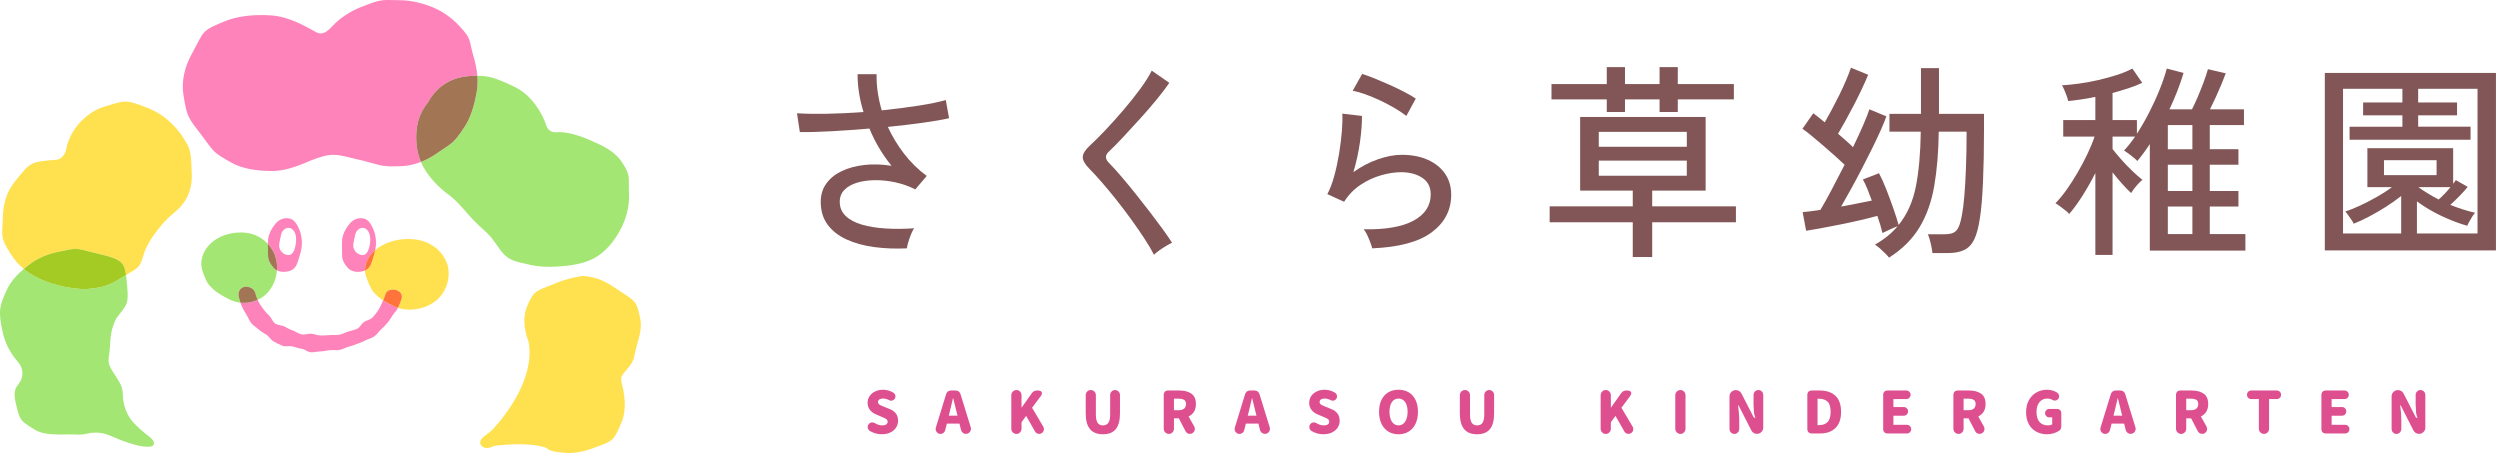 <svg width="298" height="54" viewBox="0 0 298 54" fill="none" xmlns="http://www.w3.org/2000/svg">
<path d="M28.667 27.71C27.073 27.71 25.349 28.396 24.483 29.788C24.041 30.498 23.845 31.434 24.118 32.243C24.291 32.756 24.566 33.546 24.905 33.947C25.598 34.766 26.402 35.209 27.322 35.681C27.743 35.897 28.197 36.03 28.659 36.08C28.586 35.852 28.535 35.639 28.477 35.456C28.318 34.95 28.53 34.373 29.039 34.215C29.133 34.186 29.235 34.172 29.336 34.172C29.789 34.172 30.278 34.442 30.409 34.855C30.495 35.13 30.576 35.428 30.715 35.743C31.071 35.578 31.406 35.356 31.704 35.077C32.459 34.37 32.926 33.313 33.012 32.23C32.974 32.21 32.935 32.188 32.898 32.165C32.686 32.028 32.522 31.829 32.374 31.625C32.243 31.442 32.121 31.25 32.048 31.04C31.944 30.741 31.94 30.416 31.938 30.1C31.935 29.819 31.933 29.536 31.931 29.254C31.931 29.19 31.931 29.126 31.931 29.063C31.428 28.524 30.794 28.125 30.116 27.917C29.668 27.779 29.175 27.71 28.668 27.71" fill="#A3E673"/>
<path d="M48.671 28.488C47.264 28.488 45.765 28.923 44.73 29.801C44.644 30.238 44.505 30.667 44.365 31.091C44.272 31.376 44.172 31.667 43.978 31.896C43.849 32.048 43.687 32.162 43.505 32.242C43.509 32.495 43.553 32.745 43.643 32.984C43.834 33.494 44.194 34.468 44.567 34.867C44.938 35.262 45.29 35.555 45.668 35.808C45.788 35.54 45.87 35.285 45.95 35.047C46.073 34.685 46.442 34.522 46.827 34.522C46.979 34.522 47.132 34.548 47.273 34.595C47.779 34.765 48.014 35.179 47.843 35.683C47.745 35.972 47.623 36.317 47.437 36.699C47.877 36.843 48.351 36.91 48.83 36.91C49.985 36.91 51.175 36.511 52.021 35.798C53.33 34.697 53.856 32.743 53.2 31.171C52.692 29.953 51.548 29.046 50.266 28.693C49.776 28.557 49.23 28.488 48.671 28.488Z" fill="#FFE14F"/>
<path d="M34.38 30.406C34.329 30.406 34.279 30.401 34.229 30.392C33.706 30.304 33.282 29.813 33.271 29.285C33.269 29.131 33.296 28.981 33.325 28.83C33.378 28.553 33.434 28.277 33.495 28.002C33.601 27.509 33.989 27.158 34.389 27.158C34.632 27.158 34.879 27.287 35.071 27.591C35.231 27.844 35.284 28.152 35.294 28.451C35.31 28.891 35.239 29.334 35.09 29.75C34.994 30.017 34.837 30.297 34.564 30.379C34.504 30.4 34.442 30.406 34.38 30.406ZM34.175 26.006C33.841 26.006 33.502 26.114 33.239 26.297C32.976 26.481 32.767 26.734 32.585 26.997C32.289 27.425 32.052 27.903 31.97 28.415C31.936 28.628 31.93 28.844 31.93 29.06C32.288 29.444 32.58 29.901 32.771 30.412C32.986 30.987 33.061 31.612 33.012 32.229C33.255 32.351 33.532 32.4 33.805 32.404H33.848C34.329 32.404 34.834 32.258 35.144 31.893C35.338 31.664 35.438 31.373 35.532 31.088C35.726 30.5 35.916 29.907 35.969 29.291C36.044 28.443 35.851 27.573 35.427 26.835C35.301 26.616 35.152 26.406 34.952 26.251C34.73 26.082 34.454 26.006 34.175 26.006Z" fill="#FE83BA"/>
<path d="M31.93 29.062C31.93 29.126 31.93 29.19 31.93 29.254C31.933 29.536 31.935 29.817 31.936 30.1C31.939 30.416 31.943 30.739 32.047 31.04C32.121 31.252 32.242 31.443 32.373 31.625C32.52 31.829 32.684 32.028 32.897 32.165C32.934 32.189 32.971 32.211 33.011 32.23C33.06 31.613 32.985 30.989 32.77 30.414C32.578 29.903 32.287 29.447 31.929 29.062" fill="#A27654"/>
<path d="M43.215 30.406C43.164 30.406 43.114 30.401 43.064 30.392C42.541 30.304 42.117 29.813 42.106 29.285C42.104 29.131 42.131 28.981 42.16 28.83C42.213 28.553 42.269 28.277 42.33 28.002C42.436 27.509 42.824 27.158 43.224 27.158C43.467 27.158 43.713 27.287 43.906 27.591C44.066 27.844 44.119 28.152 44.129 28.451C44.145 28.891 44.074 29.334 43.925 29.75C43.829 30.017 43.672 30.297 43.399 30.379C43.339 30.4 43.278 30.406 43.215 30.406ZM43.01 26.006C42.676 26.006 42.337 26.114 42.074 26.297C41.811 26.481 41.602 26.734 41.42 26.997C41.124 27.425 40.887 27.903 40.805 28.415C40.761 28.691 40.763 28.973 40.765 29.253C40.768 29.535 40.77 29.816 40.771 30.098C40.774 30.415 40.778 30.738 40.882 31.038C40.955 31.25 41.077 31.442 41.208 31.623C41.355 31.828 41.519 32.027 41.732 32.163C41.997 32.336 42.322 32.398 42.639 32.405H42.681C42.962 32.405 43.251 32.355 43.505 32.241C43.495 31.648 43.704 31.043 44.047 30.548C44.24 30.271 44.471 30.02 44.73 29.799C44.763 29.632 44.789 29.462 44.803 29.292C44.878 28.444 44.685 27.574 44.26 26.836C44.135 26.618 43.986 26.407 43.785 26.252C43.565 26.082 43.289 26.006 43.01 26.006Z" fill="#FE83BA"/>
<path d="M44.731 29.801C44.471 30.022 44.241 30.271 44.048 30.549C43.706 31.044 43.498 31.649 43.507 32.243C43.688 32.161 43.849 32.047 43.979 31.897C44.173 31.668 44.273 31.377 44.367 31.092C44.507 30.667 44.645 30.239 44.731 29.801Z" fill="#FE743A"/>
<path d="M30.713 35.744C30.198 35.982 29.639 36.102 29.078 36.102C28.938 36.102 28.798 36.094 28.659 36.079C28.707 36.226 28.762 36.379 28.835 36.536C28.982 36.853 29.173 37.185 29.39 37.534C29.58 37.84 29.711 38.222 29.966 38.534C30.197 38.816 30.554 39.013 30.845 39.283C31.114 39.534 31.464 39.692 31.788 39.922C32.087 40.134 32.289 40.529 32.64 40.714C32.965 40.886 33.311 41.079 33.682 41.221C33.796 41.264 33.922 41.277 34.054 41.277C34.131 41.277 34.21 41.273 34.289 41.27C34.369 41.266 34.45 41.262 34.529 41.262C34.642 41.262 34.755 41.27 34.862 41.298C35.217 41.391 35.568 41.511 35.962 41.574C36.325 41.632 36.673 41.962 37.069 41.991C37.103 41.994 37.136 41.995 37.171 41.995C37.508 41.995 37.868 41.883 38.23 41.883C38.619 41.883 38.986 41.763 39.345 41.737C39.433 41.731 39.52 41.728 39.607 41.728C39.685 41.728 39.764 41.729 39.841 41.732C39.918 41.733 39.995 41.736 40.071 41.736C40.205 41.736 40.339 41.731 40.468 41.71C40.854 41.649 41.182 41.428 41.53 41.339C41.907 41.242 42.242 41.114 42.577 40.987C42.942 40.851 43.277 40.728 43.595 40.563C43.941 40.384 44.318 40.303 44.613 40.098C44.933 39.877 45.128 39.54 45.395 39.299C45.684 39.038 45.928 38.782 46.16 38.509C46.415 38.211 46.591 37.903 46.784 37.608C47.003 37.272 47.284 37.018 47.434 36.711C47.437 36.707 47.438 36.702 47.441 36.698C47.3 36.652 47.162 36.599 47.029 36.537C46.505 36.296 46.071 36.076 45.67 35.808C45.635 35.887 45.596 35.968 45.554 36.049C45.395 36.353 45.291 36.71 45.057 37.021C44.848 37.301 44.647 37.614 44.367 37.881C44.114 38.122 43.697 38.172 43.377 38.388C43.087 38.584 42.924 39.025 42.575 39.19C42.259 39.338 41.878 39.402 41.508 39.517C41.175 39.621 40.836 39.826 40.454 39.898C40.308 39.925 40.154 39.931 39.995 39.931C39.938 39.931 39.881 39.93 39.824 39.93C39.766 39.928 39.707 39.928 39.65 39.928C39.546 39.928 39.442 39.931 39.338 39.94C38.987 39.969 38.616 39.989 38.231 39.989C37.846 39.989 37.469 39.813 37.111 39.784C37.076 39.782 37.041 39.78 37.005 39.78C36.856 39.78 36.708 39.805 36.561 39.828C36.415 39.852 36.271 39.875 36.134 39.875C36.075 39.875 36.017 39.871 35.959 39.859C35.569 39.787 35.251 39.502 34.909 39.395C34.531 39.275 34.225 39.071 33.903 38.916C33.546 38.743 33.098 38.773 32.803 38.568C32.479 38.342 32.365 37.903 32.11 37.65C31.829 37.373 31.586 37.12 31.378 36.828C31.146 36.504 30.94 36.212 30.785 35.896C30.759 35.844 30.735 35.794 30.713 35.744Z" fill="#FE83BA"/>
<path d="M29.336 34.172C29.233 34.172 29.133 34.186 29.039 34.215C28.53 34.374 28.318 34.95 28.477 35.457C28.535 35.639 28.586 35.852 28.659 36.08C28.798 36.095 28.938 36.103 29.078 36.103C29.639 36.103 30.198 35.983 30.713 35.745C30.576 35.431 30.494 35.132 30.408 34.858C30.278 34.443 29.789 34.172 29.336 34.172Z" fill="#A27654"/>
<path d="M46.83 34.522C46.445 34.522 46.074 34.685 45.952 35.046C45.871 35.284 45.789 35.539 45.671 35.808C46.073 36.075 46.507 36.296 47.03 36.537C47.164 36.598 47.301 36.652 47.442 36.698C47.628 36.316 47.749 35.971 47.848 35.682C48.019 35.179 47.784 34.764 47.278 34.594C47.134 34.547 46.981 34.522 46.83 34.522Z" fill="#FE743A"/>
<path d="M56.898 9.029C56.955 9.693 56.933 10.327 56.825 10.948C56.544 12.558 56.105 14.046 55.353 15.168C53.956 17.251 53.947 16.975 52.102 18.265C51.496 18.691 50.844 19.044 50.175 19.306C50.253 19.489 50.338 19.665 50.432 19.837C51.167 21.186 52.235 22.295 53.475 23.207C54.638 24.063 55.507 25.279 56.413 26.21C58.069 27.909 58.061 27.548 59.263 29.27C60.095 30.463 60.535 31.045 62.491 31.404C63.583 31.711 64.583 31.805 65.496 31.805C66.004 31.805 66.484 31.776 66.937 31.738C68.507 31.606 70.073 31.337 71.329 30.468C72.585 29.598 73.535 28.304 74.196 26.88C74.825 25.526 75.018 24.256 74.977 23.158C74.894 20.977 75.206 20.969 74.154 19.36C73.207 17.938 71.771 17.362 70.625 16.837C69.153 16.163 67.731 15.75 66.694 15.75C66.601 15.75 66.511 15.754 66.425 15.761C66.368 15.764 66.312 15.767 66.258 15.767C65.672 15.767 65.292 15.5 65.098 14.906C64.638 13.506 63.404 11.358 61.385 10.379C60.037 9.725 58.857 9.194 57.767 9.082C57.472 9.051 57.182 9.034 56.898 9.029Z" fill="#A3E673"/>
<path d="M46.34 0C45.276 0 44.912 0.118 43.208 0.77C42.001 1.233 40.59 2.03 39.543 3.2C39.162 3.626 38.706 3.984 38.22 3.984C38.057 3.984 37.89 3.944 37.72 3.852C36.483 3.185 34.509 1.986 32.36 1.839C31.945 1.811 31.542 1.797 31.152 1.797C29.476 1.797 28.041 2.051 26.939 2.482C23.941 3.656 24.32 3.768 23.026 6.119C21.981 7.924 21.615 9.688 21.859 11.253C22.295 14.061 22.43 14 24.049 16.143C25.508 18.076 25.29 18.111 27.642 19.419C28.89 20.114 30.534 20.363 32.366 20.386H32.442C33.827 20.386 35.248 19.916 36.942 19.172C38.241 18.653 39.012 18.456 39.741 18.456C40.655 18.456 41.504 18.767 43.25 19.144C45.133 19.635 45.364 19.831 46.868 19.831C47.139 19.831 47.451 19.824 47.821 19.813C48.603 19.787 49.4 19.608 50.174 19.306C49.742 18.296 49.555 17.128 49.628 15.861C49.699 14.645 50.018 13.42 51.07 12.128C51.07 12.128 51.894 10.374 53.897 9.537C54.669 9.215 55.651 9.029 56.744 9.029C56.796 9.029 56.847 9.029 56.898 9.03C56.834 8.266 56.667 7.464 56.412 6.598C55.856 4.708 56.268 4.708 54.738 3.077C53.953 2.238 52.847 1.367 51.45 0.814C50.373 0.387 49.033 0.022 47.518 0.022C47.03 0.01 46.654 0 46.34 0Z" fill="#FE83BA"/>
<path d="M56.744 9.027C55.651 9.027 54.67 9.214 53.897 9.536C51.894 10.372 51.07 12.126 51.07 12.126C50.018 13.419 49.699 14.643 49.628 15.859C49.555 17.126 49.742 18.294 50.174 19.304C50.844 19.042 51.495 18.689 52.1 18.263C53.945 16.972 53.955 17.248 55.352 15.166C56.105 14.043 56.543 12.556 56.824 10.946C56.932 10.325 56.954 9.692 56.897 9.027C56.847 9.027 56.796 9.027 56.744 9.027Z" fill="#A27654"/>
<path d="M14.966 12.109C14.387 12.109 13.803 12.3 12.684 12.641C11.224 13.019 10.257 13.839 9.522 14.611C8.457 15.734 8.033 17.027 7.86 17.893C7.756 18.415 7.286 18.992 6.754 19.036C3.583 19.295 3.647 19.322 1.888 21.493C0.672 22.944 0.404 24.436 0.347 25.781C0.242 28.315 0.024 28.296 1.286 30.291C1.735 31.005 2.265 31.585 2.839 32.06C3.015 31.912 3.188 31.771 3.355 31.639C4.538 30.695 5.818 30.25 6.929 30.019C8.022 29.792 8.528 29.673 9 29.673C9.472 29.673 9.907 29.791 10.859 30.037C14.222 30.831 14.777 30.972 15.024 32.779C16.707 31.786 16.66 31.881 17.214 30.062C17.599 29.041 18.261 28.047 18.926 27.233C20.062 25.844 20.043 26.01 21.266 24.906C22.62 23.559 22.941 22.016 22.855 20.555C22.713 18.105 22.9 17.918 21.515 15.931C20.308 14.309 18.891 13.361 17.622 12.873C16.252 12.346 15.612 12.109 14.966 12.109Z" fill="#FFE14F"/>
<path d="M76.304 37.913C75.855 35.682 75.641 35.902 73.517 34.448C72.504 33.756 71.226 32.933 69.304 32.901C69.304 32.901 67.684 33.135 65.962 33.873C64.01 34.684 63.645 34.521 62.804 36.575C62.378 37.617 62.365 39.072 63.016 40.783C63.776 45.104 60.288 49.483 58.746 51.173C58.4 51.487 58.081 51.752 57.811 51.932C57.811 51.932 57.117 52.394 57.249 52.888C57.249 52.888 57.547 53.843 58.904 53.151C58.904 53.151 62.709 52.592 65.025 53.349L65.03 53.336C65.594 53.768 65.936 53.857 67.411 53.983C68.425 54.068 69.655 53.838 71 53.313C73.074 52.555 73.169 52.563 74.106 50.29C74.548 49.217 74.617 47.792 74.182 45.954C73.919 44.941 73.988 44.895 74.716 44.039C75.761 42.816 75.462 42.798 75.937 41.081C76.191 40.159 76.557 39.085 76.304 37.913Z" fill="#FFE14F"/>
<path d="M2.839 32.06C2.08 32.702 1.279 33.501 0.779 34.625C0.067 36.226 -0.315 36.858 0.329 39.637C0.587 40.747 1.098 41.968 2.166 43.17C2.818 43.905 2.843 45.001 2.224 45.763C1.846 46.227 1.531 46.683 1.915 48.21C2.373 50.05 2.328 50.124 4.179 51.235C4.909 51.674 5.906 51.795 7.15 51.795C7.393 51.795 7.646 51.79 7.906 51.783C7.999 51.781 8.086 51.781 8.169 51.781C8.447 51.781 8.68 51.788 8.886 51.793C9.09 51.799 9.266 51.804 9.429 51.804C9.723 51.804 9.972 51.785 10.266 51.711C10.64 51.617 11.023 51.568 11.404 51.568C11.988 51.568 12.57 51.683 13.111 51.922C14.453 52.515 16.368 53.253 17.579 53.253C17.733 53.253 17.876 53.241 18.004 53.216C18.004 53.216 18.832 53.051 17.938 52.162C17.938 52.162 17.012 51.494 16.047 50.521C15.1 49.563 14.644 48.256 14.637 46.913C14.634 45.971 14.05 45.265 13.489 44.372C12.593 42.949 13.036 42.984 13.123 41.069C13.166 40.107 13.278 39.028 13.902 37.886C15.151 36.272 15.356 36.297 15.155 34.088C15.11 33.572 15.073 33.142 15.024 32.78C14.905 32.85 14.776 32.926 14.639 33.008C13.7 33.572 12.756 34.256 11.063 34.365C10.932 34.374 10.581 34.438 10.452 34.448C10.38 34.453 10.281 34.457 10.16 34.457C9.307 34.457 7.322 34.283 5.311 33.485C4.47 33.151 3.615 32.702 2.839 32.06Z" fill="#A3E673"/>
<path d="M9 29.673C8.528 29.673 8.022 29.792 6.929 30.019C5.819 30.25 4.538 30.693 3.355 31.639C3.188 31.771 3.015 31.912 2.839 32.06C3.614 32.701 4.47 33.152 5.31 33.486C7.321 34.284 9.305 34.458 10.159 34.458C10.28 34.458 10.379 34.454 10.45 34.449C10.58 34.438 10.932 34.374 11.061 34.365C12.753 34.257 13.699 33.572 14.637 33.009C14.775 32.926 14.903 32.851 15.023 32.78C14.776 30.973 14.219 30.833 10.857 30.038C9.907 29.79 9.47 29.673 9 29.673Z" fill="#A3CB24"/>
<path d="M108.104 29.602C106.754 29.668 105.46 29.617 104.224 29.453C102.988 29.288 101.89 28.989 100.93 28.553C99.97 28.118 99.214 27.53 98.66 26.79C98.107 26.049 97.831 25.137 97.831 24.053C97.831 23.215 98.055 22.487 98.502 21.87C98.949 21.254 99.563 20.761 100.344 20.391C101.125 20.02 102.024 19.779 103.04 19.663C104.057 19.548 105.134 19.581 106.273 19.763C105.166 18.398 104.288 16.919 103.638 15.324C102.093 15.457 100.583 15.562 99.112 15.644C97.64 15.726 96.383 15.759 95.341 15.743L95 13.5C95.959 13.566 97.139 13.586 98.537 13.562C99.936 13.537 101.4 13.468 102.929 13.353C102.457 11.825 102.221 10.32 102.221 8.841H104.491C104.475 9.548 104.52 10.263 104.626 10.987C104.732 11.71 104.89 12.433 105.102 13.156C106.679 12.992 108.151 12.803 109.518 12.589C110.885 12.376 111.958 12.154 112.739 11.923L113.129 14.092C112.332 14.273 111.287 14.454 109.993 14.634C108.699 14.815 107.313 14.979 105.833 15.127C106.354 16.262 107 17.33 107.773 18.333C108.546 19.337 109.445 20.216 110.469 20.972L109.102 22.575C108.354 22.197 107.565 21.918 106.736 21.736C105.906 21.555 105.097 21.469 104.308 21.477C103.519 21.485 102.807 21.584 102.173 21.773C101.538 21.963 101.033 22.247 100.661 22.624C100.286 23.002 100.099 23.479 100.099 24.054C100.099 24.728 100.335 25.292 100.807 25.744C101.278 26.196 101.926 26.541 102.747 26.779C103.569 27.017 104.512 27.17 105.578 27.235C106.643 27.301 107.769 27.293 108.957 27.21C108.762 27.522 108.579 27.925 108.408 28.418C108.236 28.912 108.137 29.305 108.104 29.602Z" fill="#825656"/>
<path d="M137.554 30.366C137.261 29.791 136.875 29.137 136.395 28.406C135.915 27.674 135.386 26.91 134.809 26.112C134.231 25.315 133.642 24.538 133.041 23.782C132.439 23.026 131.861 22.332 131.309 21.699C130.755 21.065 130.275 20.544 129.87 20.133C129.316 19.574 129.048 19.098 129.065 18.703C129.081 18.309 129.366 17.857 129.919 17.346C130.456 16.853 131.078 16.233 131.786 15.485C132.494 14.736 133.209 13.939 133.933 13.093C134.656 12.247 135.32 11.413 135.921 10.59C136.523 9.768 136.978 9.045 137.287 8.421L139.385 9.875C139.027 10.401 138.547 11.035 137.946 11.774C137.345 12.514 136.689 13.274 135.983 14.054C135.275 14.836 134.588 15.583 133.921 16.298C133.254 17.013 132.668 17.609 132.164 18.085C131.709 18.497 131.717 18.941 132.189 19.417C132.596 19.828 133.067 20.346 133.604 20.97C134.141 21.596 134.702 22.274 135.288 23.005C135.874 23.736 136.451 24.472 137.02 25.212C137.589 25.952 138.11 26.646 138.582 27.295C139.053 27.944 139.427 28.492 139.705 28.934C139.525 29.016 139.29 29.143 138.997 29.317C138.704 29.49 138.424 29.675 138.156 29.872C137.884 30.07 137.683 30.234 137.554 30.366Z" fill="#825656"/>
<path d="M163.563 29.602C163.53 29.437 163.457 29.203 163.343 28.899C163.23 28.595 163.103 28.294 162.965 27.998C162.827 27.702 162.684 27.48 162.539 27.332C165.158 27.381 167.146 27.036 168.504 26.297C169.862 25.556 170.541 24.513 170.541 23.165C170.541 22.294 170.203 21.636 169.528 21.192C168.853 20.748 168.011 20.526 167.004 20.526C166.271 20.526 165.474 20.649 164.612 20.896C163.75 21.143 162.933 21.525 162.159 22.042C161.386 22.561 160.74 23.23 160.219 24.052L158.219 23.14C158.528 22.564 158.8 21.849 159.037 20.994C159.272 20.14 159.467 19.239 159.623 18.294C159.777 17.349 159.887 16.458 159.953 15.618C160.018 14.78 160.034 14.09 160.001 13.547L162.344 13.818C162.36 14.656 162.282 15.688 162.112 16.913C161.941 18.137 161.677 19.341 161.32 20.525C162.23 19.867 163.198 19.357 164.224 18.996C165.248 18.635 166.2 18.454 167.078 18.454C168.282 18.454 169.327 18.655 170.214 19.058C171.101 19.462 171.784 20.017 172.264 20.723C172.744 21.43 172.983 22.261 172.983 23.214C172.983 25.038 172.214 26.527 170.678 27.677C169.139 28.829 166.768 29.47 163.563 29.602ZM167.638 13.82C167.264 13.524 166.805 13.216 166.259 12.895C165.714 12.575 165.137 12.271 164.527 11.982C163.918 11.696 163.324 11.448 162.746 11.242C162.167 11.037 161.668 10.893 161.245 10.811L162.367 8.813C162.757 8.928 163.237 9.102 163.806 9.332C164.376 9.562 164.973 9.817 165.6 10.096C166.227 10.376 166.815 10.659 167.369 10.946C167.922 11.234 168.385 11.501 168.759 11.747L167.638 13.82Z" fill="#825656"/>
<path d="M194.625 30.637V26.495H184.719V24.596H194.625V22.721H188.354V13.943H203.311V22.721H196.943V24.596H206.922V26.495H196.943V30.637H194.625ZM191.526 13.351V11.847H184.938V10.023H191.526V8H193.697V10.021H197.821V8H199.992V10.021H206.677V11.846H199.992V13.351H197.821V11.847H193.697V13.352H191.526V13.351ZM190.574 17.494H201.066V15.718H190.574V17.494ZM190.574 20.946H201.066V19.145H190.574V20.946Z" fill="#825656"/>
<path d="M225.173 30.711C225.075 30.579 224.925 30.411 224.722 30.206C224.518 30 224.303 29.799 224.076 29.602C223.848 29.405 223.653 29.257 223.49 29.158C224.596 28.534 225.499 27.801 226.198 26.963C225.97 27.045 225.661 27.177 225.27 27.357C224.88 27.538 224.587 27.677 224.392 27.776C224.327 27.497 224.242 27.181 224.136 26.827C224.03 26.474 223.912 26.108 223.781 25.729C223.195 25.893 222.512 26.067 221.731 26.248C220.95 26.429 220.15 26.601 219.328 26.766C218.507 26.93 217.738 27.078 217.022 27.21C216.306 27.342 215.728 27.44 215.29 27.506L214.875 25.287C215.12 25.271 215.425 25.238 215.79 25.187C216.155 25.137 216.559 25.08 216.997 25.014C217.354 24.422 217.79 23.642 218.303 22.671C218.816 21.702 219.34 20.691 219.876 19.639C219.583 19.36 219.217 19.023 218.779 18.627C218.341 18.232 217.876 17.826 217.388 17.407C216.9 16.988 216.432 16.593 215.986 16.224C215.539 15.853 215.16 15.562 214.852 15.348L216.144 13.499C216.323 13.631 216.53 13.791 216.767 13.98C217.002 14.169 217.251 14.371 217.511 14.584C217.756 14.157 218.028 13.664 218.329 13.105C218.63 12.546 218.931 11.963 219.232 11.354C219.532 10.746 219.805 10.154 220.049 9.579C220.294 9.004 220.489 8.503 220.635 8.074L222.685 8.912C222.49 9.39 222.246 9.94 221.953 10.565C221.66 11.19 221.343 11.832 221.002 12.489C220.66 13.146 220.323 13.775 219.989 14.375C219.655 14.976 219.358 15.498 219.098 15.941C219.44 16.237 219.765 16.52 220.074 16.791C220.383 17.062 220.651 17.313 220.879 17.543C221.334 16.606 221.737 15.734 222.086 14.929C222.435 14.124 222.684 13.491 222.83 13.031L224.855 13.869C224.709 14.296 224.485 14.847 224.184 15.522C223.883 16.196 223.534 16.936 223.135 17.741C222.736 18.547 222.321 19.365 221.891 20.195C221.459 21.025 221.033 21.823 220.61 22.587C220.187 23.351 219.805 24.029 219.463 24.622C220.162 24.491 220.833 24.362 221.476 24.239C222.119 24.116 222.668 24.005 223.123 23.906C222.944 23.413 222.765 22.949 222.587 22.513C222.408 22.078 222.229 21.704 222.051 21.39L223.978 20.65C224.254 21.16 224.539 21.788 224.832 22.537C225.125 23.285 225.405 24.041 225.673 24.805C225.941 25.569 226.157 26.24 226.319 26.815C227.328 25.566 228.011 24.041 228.369 22.24C228.726 20.44 228.923 18.258 228.955 15.693H225.222V13.573H228.979V8.123H231.126V13.573H236.493V15.57C236.493 17.855 236.452 19.915 236.371 21.747C236.29 23.581 236.167 24.998 236.005 26C235.842 27.102 235.615 27.953 235.322 28.552C235.029 29.152 234.626 29.571 234.115 29.809C233.602 30.047 232.948 30.166 232.151 30.166H230.346C230.313 29.837 230.244 29.447 230.138 28.995C230.032 28.543 229.922 28.186 229.808 27.923H231.76C232.232 27.923 232.597 27.861 232.858 27.738C233.118 27.615 233.325 27.379 233.48 27.034C233.635 26.689 233.769 26.18 233.883 25.506C233.981 25.013 234.07 24.286 234.151 23.323C234.232 22.362 234.298 21.228 234.346 19.92C234.395 18.613 234.42 17.203 234.42 15.691H231.101C231.068 18.108 230.889 20.261 230.564 22.152C230.239 24.042 229.653 25.691 228.807 27.096C227.962 28.505 226.75 29.708 225.173 30.711Z" fill="#825656"/>
<path d="M249.767 30.389V20.624C249.295 21.562 248.783 22.466 248.23 23.337C247.677 24.209 247.148 24.932 246.645 25.507C246.563 25.392 246.417 25.252 246.205 25.088C245.993 24.924 245.778 24.759 245.559 24.595C245.339 24.431 245.156 24.308 245.009 24.224C245.432 23.797 245.867 23.271 246.315 22.646C246.762 22.022 247.202 21.34 247.632 20.599C248.063 19.859 248.458 19.116 248.816 18.367C249.173 17.619 249.458 16.925 249.67 16.284H245.937V14.313H249.767V11.551C249.214 11.666 248.66 11.765 248.108 11.847C247.555 11.929 247.027 11.995 246.523 12.044C246.507 11.913 246.454 11.724 246.365 11.477C246.276 11.229 246.177 10.984 246.072 10.736C245.966 10.489 245.873 10.301 245.792 10.169C246.361 10.136 247.02 10.07 247.768 9.972C248.517 9.873 249.284 9.734 250.073 9.553C250.862 9.372 251.614 9.167 252.33 8.937C253.045 8.707 253.663 8.452 254.184 8.173L255.354 9.874C254.866 10.104 254.321 10.319 253.719 10.516C253.117 10.713 252.483 10.902 251.816 11.083V14.313H254.72V15.94C255.224 15.168 255.712 14.321 256.184 13.4C256.655 12.48 257.075 11.563 257.441 10.65C257.807 9.738 258.087 8.912 258.282 8.173L260.282 8.691C260.07 9.398 259.823 10.118 259.538 10.849C259.253 11.58 258.94 12.308 258.599 13.031H261.283C261.494 12.62 261.723 12.131 261.966 11.564C262.209 10.997 262.442 10.418 262.662 9.825C262.882 9.233 263.056 8.708 263.186 8.247L265.31 8.74C265.179 9.102 265.009 9.537 264.797 10.046C264.585 10.557 264.357 11.073 264.114 11.6C263.869 12.126 263.642 12.603 263.431 13.03H267.481V14.904H263.406V17.788H266.822V19.638H263.406V22.77H266.822V24.62H263.406V27.9H267.651V29.872H256.257V17.172C255.785 17.895 255.289 18.57 254.768 19.194C254.67 19.079 254.516 18.935 254.305 18.763C254.093 18.59 253.883 18.426 253.671 18.27C253.459 18.114 253.297 18.003 253.183 17.936C253.393 17.724 253.609 17.476 253.829 17.196C254.049 16.917 254.273 16.613 254.5 16.284H251.816V17.763C252.092 18.126 252.442 18.545 252.865 19.021C253.287 19.498 253.727 19.954 254.182 20.389C254.638 20.825 255.037 21.174 255.378 21.437C255.264 21.519 255.114 21.66 254.927 21.857C254.74 22.053 254.564 22.26 254.402 22.473C254.24 22.687 254.117 22.867 254.036 23.015C253.727 22.736 253.372 22.373 252.975 21.929C252.576 21.485 252.19 21.025 251.816 20.548V30.387H249.767V30.389ZM258.405 17.79H261.333V14.904H258.405V17.79ZM258.405 22.77H261.333V19.638H258.405V22.77ZM258.405 27.9H261.333V24.62H258.405V27.9Z" fill="#825656"/>
<path d="M277.119 29.848V8.69H297.517V29.848H277.119ZM279.29 27.826H286.22V23.363C285.683 23.79 285.085 24.213 284.426 24.634C283.767 25.054 283.105 25.439 282.438 25.793C281.771 26.146 281.145 26.438 280.559 26.668C280.526 26.569 280.445 26.426 280.315 26.237C280.184 26.048 280.05 25.855 279.912 25.658C279.773 25.461 279.655 25.313 279.557 25.214C280.061 25.05 280.643 24.816 281.302 24.511C281.962 24.206 282.633 23.861 283.316 23.475C283.998 23.089 284.6 22.698 285.121 22.304H282.193V17.666H292.417V21.907C292.482 21.825 292.542 21.747 292.6 21.673C292.656 21.599 292.702 21.529 292.734 21.465L294.15 22.278C293.89 22.607 293.564 22.968 293.174 23.363C292.784 23.758 292.418 24.111 292.076 24.423C293.101 24.834 294.086 25.146 295.029 25.361C294.948 25.443 294.838 25.591 294.699 25.805C294.561 26.019 294.435 26.233 294.321 26.446C294.207 26.66 294.134 26.816 294.102 26.914C293.109 26.635 292.076 26.24 291.002 25.731C289.928 25.222 288.96 24.645 288.098 24.004V27.826H295.321V10.589H288.245V12.216H292.881V13.745H288.245V15.101H294.491V16.655H280.071V15.103H286.366V13.746H281.682V12.216H286.366V10.589H279.29V27.826ZM284.171 20.872H290.441V19.097H284.171V20.872ZM290.686 23.782C290.913 23.585 291.153 23.355 291.405 23.092C291.658 22.829 291.889 22.566 292.101 22.303H288.271C288.628 22.566 289.011 22.821 289.418 23.067C289.822 23.313 290.246 23.552 290.686 23.782Z" fill="#825656"/>
<path d="M103.705 51.38C103.623 51.33 103.557 51.263 103.507 51.178C103.457 51.094 103.432 51.001 103.432 50.899C103.432 50.748 103.486 50.619 103.592 50.511C103.698 50.402 103.826 50.349 103.977 50.349C104.076 50.349 104.169 50.374 104.255 50.425C104.568 50.612 104.865 50.706 105.146 50.706C105.363 50.706 105.528 50.668 105.639 50.59C105.751 50.512 105.806 50.402 105.806 50.259C105.806 50.168 105.778 50.092 105.724 50.029C105.669 49.967 105.601 49.916 105.52 49.875C105.439 49.834 105.295 49.769 105.091 49.682L104.445 49.407C104.145 49.288 103.9 49.111 103.707 48.874C103.515 48.637 103.418 48.348 103.418 48.004C103.418 47.72 103.497 47.459 103.652 47.224C103.809 46.987 104.028 46.801 104.309 46.663C104.59 46.526 104.905 46.457 105.255 46.457C105.694 46.457 106.108 46.573 106.492 46.807C106.564 46.854 106.623 46.914 106.669 46.992C106.715 47.071 106.737 47.155 106.737 47.246C106.737 47.388 106.687 47.509 106.588 47.611C106.488 47.713 106.368 47.762 106.227 47.762C106.131 47.762 106.05 47.741 105.982 47.7C105.756 47.572 105.512 47.507 105.255 47.507C105.069 47.507 104.922 47.544 104.817 47.617C104.711 47.689 104.657 47.792 104.657 47.926C104.657 48.017 104.687 48.094 104.749 48.156C104.81 48.218 104.886 48.271 104.976 48.315C105.066 48.358 105.214 48.422 105.418 48.504L106.051 48.758C106.379 48.891 106.626 49.071 106.796 49.297C106.966 49.523 107.051 49.811 107.051 50.16C107.051 50.448 106.974 50.714 106.819 50.957C106.665 51.201 106.441 51.395 106.15 51.542C105.857 51.688 105.514 51.761 105.119 51.761C104.616 51.765 104.144 51.637 103.705 51.38Z" fill="#DE4F8F"/>
<path d="M112.772 47C112.867 46.698 113.069 46.547 113.377 46.547H113.894C114.203 46.547 114.404 46.698 114.5 47L115.711 50.932C115.729 51.006 115.739 51.066 115.739 51.111C115.739 51.28 115.68 51.424 115.562 51.54C115.444 51.657 115.303 51.716 115.141 51.716C114.999 51.716 114.876 51.674 114.771 51.589C114.663 51.505 114.593 51.396 114.556 51.263L114.365 50.493H112.867L112.67 51.277C112.638 51.406 112.571 51.513 112.469 51.597C112.367 51.682 112.248 51.724 112.112 51.724C111.949 51.724 111.81 51.666 111.698 51.548C111.584 51.432 111.528 51.293 111.528 51.132C111.528 51.091 111.537 51.033 111.555 50.96L112.772 47ZM113.099 49.544H114.132L114.024 49.11C113.969 48.913 113.899 48.625 113.813 48.244L113.622 47.467H113.594C113.418 48.236 113.288 48.785 113.207 49.11L113.099 49.544Z" fill="#DE4F8F"/>
<path d="M120.547 47.11C120.547 46.941 120.608 46.795 120.728 46.674C120.848 46.552 120.992 46.491 121.16 46.491C121.327 46.491 121.47 46.552 121.589 46.674C121.706 46.795 121.765 46.941 121.765 47.11V48.575H121.786L122.983 46.884C123.064 46.765 123.157 46.679 123.262 46.626C123.367 46.573 123.488 46.547 123.63 46.547H123.732C123.877 46.547 123.991 46.577 124.076 46.637C124.159 46.696 124.201 46.774 124.201 46.871C124.201 46.967 124.155 47.08 124.065 47.208L123.024 48.604L124.357 50.852C124.412 50.948 124.438 51.046 124.438 51.148C124.438 51.304 124.383 51.437 124.272 51.55C124.161 51.662 124.026 51.717 123.868 51.717C123.768 51.717 123.674 51.692 123.585 51.642C123.496 51.592 123.427 51.523 123.377 51.436L122.316 49.573L121.765 50.329V51.107C121.765 51.276 121.706 51.421 121.589 51.543C121.471 51.665 121.328 51.725 121.16 51.725C120.992 51.725 120.848 51.665 120.728 51.543C120.608 51.421 120.547 51.276 120.547 51.107V47.11Z" fill="#DE4F8F"/>
<path d="M129.931 51.153C129.588 50.746 129.417 50.115 129.417 49.262V47.103C129.417 46.934 129.476 46.79 129.593 46.67C129.711 46.551 129.854 46.491 130.023 46.491C130.191 46.491 130.334 46.551 130.452 46.67C130.569 46.789 130.628 46.933 130.628 47.103V49.393C130.628 49.865 130.698 50.202 130.836 50.403C130.975 50.606 131.187 50.706 131.472 50.706C131.757 50.706 131.972 50.604 132.114 50.401C132.257 50.197 132.329 49.861 132.329 49.393V47.084C132.329 46.923 132.386 46.785 132.503 46.667C132.618 46.551 132.755 46.491 132.915 46.491C133.073 46.491 133.211 46.549 133.327 46.667C133.442 46.783 133.501 46.922 133.501 47.084V49.262C133.501 50.119 133.334 50.751 132.997 51.157C132.661 51.563 132.154 51.765 131.473 51.765C130.788 51.765 130.274 51.561 129.931 51.153Z" fill="#DE4F8F"/>
<path d="M138.717 47.09C138.717 46.916 138.764 46.782 138.857 46.688C138.95 46.594 139.082 46.547 139.254 46.547H140.574C141.174 46.547 141.652 46.672 142.013 46.921C142.374 47.171 142.554 47.585 142.554 48.163C142.554 48.525 142.477 48.829 142.322 49.077C142.168 49.325 141.955 49.512 141.682 49.641L142.35 50.837C142.399 50.924 142.424 51.021 142.424 51.125C142.424 51.291 142.367 51.431 142.25 51.544C142.135 51.659 141.995 51.716 141.832 51.716C141.718 51.716 141.616 51.687 141.525 51.63C141.435 51.574 141.365 51.497 141.315 51.4L140.519 49.867H139.935V51.104C139.935 51.273 139.876 51.419 139.758 51.54C139.64 51.662 139.498 51.723 139.329 51.723C139.162 51.723 139.018 51.662 138.897 51.54C138.777 51.419 138.717 51.273 138.717 51.104V47.09ZM140.479 48.898C140.769 48.898 140.99 48.834 141.142 48.709C141.294 48.583 141.37 48.4 141.37 48.163C141.37 47.928 141.297 47.763 141.149 47.668C141.001 47.572 140.778 47.524 140.479 47.524H139.935V48.899H140.479V48.898Z" fill="#DE4F8F"/>
<path d="M148.41 47C148.506 46.698 148.707 46.547 149.016 46.547H149.533C149.842 46.547 150.043 46.698 150.138 47L151.35 50.932C151.368 51.006 151.377 51.066 151.377 51.111C151.377 51.28 151.318 51.424 151.201 51.54C151.083 51.657 150.942 51.716 150.78 51.716C150.638 51.716 150.515 51.674 150.409 51.589C150.302 51.505 150.231 51.396 150.195 51.263L150.004 50.493H148.507L148.31 51.277C148.278 51.406 148.212 51.513 148.109 51.597C148.007 51.682 147.888 51.724 147.752 51.724C147.589 51.724 147.45 51.666 147.338 51.548C147.224 51.432 147.168 51.293 147.168 51.132C147.168 51.091 147.177 51.033 147.195 50.96L148.41 47ZM148.736 49.544H149.77L149.661 49.11C149.606 48.913 149.537 48.625 149.45 48.244L149.259 47.467H149.232C149.055 48.236 148.926 48.785 148.845 49.11L148.736 49.544Z" fill="#DE4F8F"/>
<path d="M156.342 51.38C156.261 51.33 156.194 51.263 156.144 51.178C156.095 51.094 156.07 51.001 156.07 50.899C156.07 50.748 156.123 50.619 156.229 50.511C156.335 50.402 156.464 50.349 156.614 50.349C156.713 50.349 156.806 50.374 156.893 50.425C157.205 50.612 157.502 50.706 157.784 50.706C158.001 50.706 158.166 50.668 158.277 50.59C158.388 50.512 158.443 50.402 158.443 50.259C158.443 50.168 158.415 50.092 158.362 50.029C158.307 49.967 158.239 49.916 158.158 49.875C158.077 49.834 157.933 49.769 157.729 49.682L157.082 49.407C156.783 49.288 156.537 49.111 156.345 48.874C156.152 48.637 156.055 48.348 156.055 48.004C156.055 47.72 156.134 47.459 156.29 47.224C156.447 46.987 156.665 46.801 156.946 46.663C157.228 46.526 157.543 46.457 157.892 46.457C158.332 46.457 158.745 46.573 159.13 46.807C159.202 46.854 159.26 46.914 159.306 46.992C159.352 47.071 159.374 47.155 159.374 47.246C159.374 47.388 159.325 47.509 159.225 47.611C159.126 47.713 159.005 47.762 158.864 47.762C158.769 47.762 158.687 47.741 158.619 47.7C158.393 47.572 158.15 47.507 157.892 47.507C157.706 47.507 157.56 47.544 157.454 47.617C157.348 47.689 157.294 47.792 157.294 47.926C157.294 48.017 157.324 48.094 157.386 48.156C157.447 48.218 157.523 48.271 157.613 48.315C157.704 48.358 157.852 48.422 158.056 48.504L158.689 48.758C159.016 48.891 159.263 49.071 159.433 49.297C159.603 49.523 159.688 49.811 159.688 50.16C159.688 50.448 159.611 50.714 159.457 50.957C159.302 51.201 159.079 51.395 158.787 51.542C158.494 51.688 158.151 51.761 157.756 51.761C157.254 51.765 156.781 51.637 156.342 51.38Z" fill="#DE4F8F"/>
<path d="M165.487 51.441C165.136 51.226 164.863 50.916 164.671 50.513C164.479 50.11 164.382 49.633 164.382 49.083C164.382 48.533 164.479 48.061 164.671 47.667C164.863 47.273 165.134 46.973 165.484 46.766C165.833 46.56 166.238 46.457 166.701 46.457C167.165 46.457 167.57 46.56 167.919 46.766C168.269 46.973 168.539 47.274 168.732 47.671C168.924 48.067 169.021 48.538 169.021 49.084C169.021 49.634 168.924 50.111 168.732 50.514C168.539 50.918 168.267 51.227 167.915 51.443C167.564 51.658 167.159 51.765 166.701 51.765C166.244 51.765 165.839 51.657 165.487 51.441ZM167.492 50.266C167.686 49.972 167.785 49.578 167.785 49.084C167.785 48.593 167.688 48.209 167.495 47.928C167.303 47.65 167.039 47.509 166.703 47.509C166.367 47.509 166.104 47.648 165.914 47.926C165.723 48.203 165.629 48.59 165.629 49.084C165.629 49.578 165.726 49.974 165.918 50.266C166.11 50.559 166.373 50.706 166.704 50.706C167.035 50.706 167.297 50.559 167.492 50.266Z" fill="#DE4F8F"/>
<path d="M174.528 51.153C174.186 50.746 174.014 50.115 174.014 49.262V47.103C174.014 46.934 174.073 46.79 174.191 46.67C174.308 46.551 174.451 46.491 174.62 46.491C174.789 46.491 174.931 46.551 175.049 46.67C175.167 46.789 175.226 46.933 175.226 47.103V49.393C175.226 49.865 175.295 50.202 175.434 50.403C175.572 50.606 175.784 50.706 176.069 50.706C176.354 50.706 176.569 50.604 176.712 50.401C176.854 50.197 176.926 49.861 176.926 49.393V47.084C176.926 46.923 176.984 46.785 177.1 46.667C177.215 46.551 177.353 46.491 177.512 46.491C177.671 46.491 177.808 46.549 177.924 46.667C178.039 46.783 178.098 46.922 178.098 47.084V49.262C178.098 50.119 177.931 50.751 177.595 51.157C177.258 51.563 176.751 51.765 176.071 51.765C175.384 51.765 174.871 51.561 174.528 51.153Z" fill="#DE4F8F"/>
<path d="M190.797 47.11C190.797 46.941 190.857 46.795 190.977 46.674C191.098 46.552 191.242 46.491 191.409 46.491C191.576 46.491 191.719 46.552 191.838 46.674C191.956 46.795 192.015 46.941 192.015 47.11V48.575H192.036L193.233 46.884C193.314 46.765 193.407 46.679 193.511 46.626C193.616 46.573 193.738 46.547 193.879 46.547H193.981C194.126 46.547 194.24 46.577 194.325 46.637C194.409 46.696 194.451 46.774 194.451 46.871C194.451 46.967 194.405 47.08 194.315 47.208L193.273 48.604L194.606 50.852C194.661 50.948 194.687 51.046 194.687 51.148C194.687 51.304 194.632 51.437 194.521 51.55C194.41 51.662 194.275 51.717 194.117 51.717C194.018 51.717 193.923 51.692 193.834 51.642C193.745 51.592 193.676 51.523 193.626 51.436L192.565 49.573L192.015 50.329V51.107C192.015 51.276 191.956 51.421 191.838 51.543C191.72 51.665 191.578 51.725 191.409 51.725C191.242 51.725 191.098 51.665 190.977 51.543C190.857 51.421 190.797 51.276 190.797 51.107V47.11Z" fill="#DE4F8F"/>
<path d="M199.694 47.11C199.694 46.941 199.754 46.795 199.874 46.674C199.995 46.552 200.139 46.491 200.306 46.491C200.473 46.491 200.616 46.552 200.735 46.674C200.853 46.795 200.912 46.941 200.912 47.11V51.104C200.912 51.273 200.853 51.419 200.735 51.54C200.617 51.662 200.475 51.723 200.306 51.723C200.139 51.723 199.995 51.662 199.874 51.54C199.754 51.419 199.694 51.273 199.694 51.104V47.11Z" fill="#DE4F8F"/>
<path d="M210.007 46.663C210.121 46.778 210.178 46.916 210.178 47.076V50.96C210.178 51.171 210.104 51.35 209.956 51.497C209.809 51.643 209.631 51.716 209.423 51.716C209.283 51.716 209.152 51.678 209.032 51.602C208.911 51.527 208.82 51.427 208.756 51.304L207.252 48.341C207.247 48.328 207.222 48.316 207.178 48.306C207.224 48.697 207.258 49.012 207.28 49.256C207.302 49.499 207.314 49.737 207.314 49.971V51.133C207.314 51.293 207.258 51.432 207.144 51.55C207.03 51.667 206.894 51.725 206.736 51.725C206.577 51.725 206.441 51.667 206.328 51.55C206.214 51.433 206.157 51.294 206.157 51.133V47.255C206.157 47.045 206.231 46.865 206.379 46.719C206.526 46.572 206.704 46.499 206.912 46.499C207.058 46.499 207.188 46.536 207.307 46.609C207.425 46.683 207.515 46.781 207.579 46.905L209.035 49.737C209.045 49.755 209.08 49.773 209.141 49.788C209.203 49.804 209.24 49.819 209.254 49.834C209.158 49.605 209.1 49.391 209.077 49.194C209.041 48.763 209.022 48.447 209.022 48.244V47.076C209.022 46.916 209.079 46.778 209.192 46.663C209.306 46.548 209.442 46.491 209.601 46.491C209.758 46.491 209.894 46.549 210.007 46.663Z" fill="#DE4F8F"/>
<path d="M215.435 47.09C215.435 46.916 215.482 46.782 215.575 46.688C215.668 46.594 215.8 46.547 215.973 46.547H216.891C217.694 46.547 218.322 46.754 218.775 47.17C219.229 47.585 219.455 48.222 219.455 49.084C219.455 49.946 219.232 50.593 218.785 51.022C218.338 51.453 217.73 51.669 216.959 51.669H215.973C215.8 51.669 215.668 51.621 215.575 51.527C215.482 51.433 215.435 51.3 215.435 51.125V47.09ZM216.817 50.678C217.256 50.678 217.599 50.556 217.844 50.311C218.088 50.066 218.211 49.656 218.211 49.084C218.211 48.511 218.089 48.108 217.847 47.877C217.604 47.645 217.261 47.529 216.817 47.529H216.653V50.678H216.817Z" fill="#DE4F8F"/>
<path d="M224.476 47.09C224.476 46.916 224.523 46.782 224.616 46.688C224.709 46.594 224.841 46.547 225.014 46.547H227.231C227.371 46.547 227.491 46.596 227.592 46.695C227.691 46.794 227.741 46.914 227.741 47.056C227.741 47.197 227.691 47.319 227.592 47.421C227.493 47.521 227.372 47.572 227.231 47.572H225.694V48.521H226.931C227.071 48.521 227.192 48.571 227.292 48.672C227.392 48.772 227.442 48.894 227.442 49.036C227.442 49.179 227.392 49.3 227.292 49.401C227.193 49.502 227.073 49.552 226.931 49.552H225.694V50.639H227.306C227.446 50.639 227.566 50.689 227.667 50.789C227.766 50.89 227.816 51.012 227.816 51.154C227.816 51.297 227.766 51.417 227.667 51.519C227.567 51.62 227.447 51.67 227.306 51.67H225.014C224.841 51.67 224.709 51.622 224.616 51.529C224.523 51.435 224.476 51.301 224.476 51.127V47.09Z" fill="#DE4F8F"/>
<path d="M232.843 47.09C232.843 46.916 232.89 46.782 232.983 46.688C233.076 46.594 233.208 46.547 233.381 46.547H234.701C235.3 46.547 235.779 46.672 236.14 46.921C236.501 47.171 236.68 47.585 236.68 48.163C236.68 48.525 236.603 48.829 236.449 49.077C236.294 49.325 236.081 49.512 235.809 49.641L236.476 50.837C236.526 50.924 236.551 51.021 236.551 51.125C236.551 51.291 236.493 51.431 236.377 51.544C236.261 51.659 236.121 51.716 235.958 51.716C235.844 51.716 235.742 51.687 235.652 51.63C235.562 51.574 235.491 51.497 235.441 51.4L234.646 49.867H234.061V51.104C234.061 51.273 234.002 51.419 233.884 51.54C233.767 51.662 233.624 51.723 233.455 51.723C233.288 51.723 233.144 51.662 233.024 51.54C232.903 51.419 232.843 51.273 232.843 51.104V47.09ZM234.605 48.898C234.896 48.898 235.117 48.834 235.269 48.709C235.42 48.583 235.496 48.4 235.496 48.163C235.496 47.928 235.423 47.763 235.275 47.668C235.127 47.572 234.905 47.524 234.605 47.524H234.061V48.899H234.605V48.898Z" fill="#DE4F8F"/>
<path d="M242.737 51.462C242.359 51.26 242.059 50.963 241.839 50.569C241.62 50.175 241.51 49.697 241.51 49.138C241.51 48.588 241.621 48.111 241.843 47.705C242.066 47.299 242.367 46.99 242.745 46.777C243.123 46.564 243.541 46.457 243.999 46.457C244.444 46.457 244.844 46.569 245.203 46.794C245.275 46.84 245.334 46.903 245.379 46.979C245.425 47.057 245.447 47.142 245.447 47.233C245.447 47.376 245.398 47.496 245.298 47.598C245.199 47.699 245.079 47.749 244.937 47.749C244.833 47.749 244.745 47.726 244.672 47.68C244.486 47.565 244.275 47.508 244.039 47.508C243.789 47.508 243.566 47.572 243.371 47.697C243.176 47.823 243.025 48.007 242.916 48.247C242.808 48.488 242.753 48.771 242.753 49.096C242.753 49.614 242.868 50.011 243.099 50.288C243.331 50.566 243.68 50.705 244.147 50.705C244.237 50.705 244.326 50.693 244.413 50.67C244.499 50.648 244.57 50.615 244.623 50.574V49.749H244.27C244.134 49.749 244.018 49.7 243.92 49.601C243.821 49.502 243.773 49.384 243.773 49.247C243.773 49.109 243.821 48.992 243.92 48.892C244.018 48.793 244.134 48.744 244.27 48.744H245.168C245.34 48.744 245.472 48.792 245.565 48.886C245.658 48.98 245.705 49.114 245.705 49.288V50.731C245.705 50.878 245.687 51 245.65 51.096C245.614 51.193 245.552 51.271 245.467 51.33C245.276 51.464 245.055 51.568 244.804 51.646C244.553 51.724 244.29 51.763 244.018 51.763C243.543 51.765 243.116 51.665 242.737 51.462Z" fill="#DE4F8F"/>
<path d="M251.604 47C251.699 46.698 251.901 46.547 252.209 46.547H252.726C253.035 46.547 253.236 46.698 253.332 47L254.543 50.932C254.562 51.006 254.571 51.066 254.571 51.111C254.571 51.28 254.512 51.424 254.394 51.54C254.276 51.657 254.135 51.716 253.973 51.716C253.832 51.716 253.709 51.674 253.603 51.589C253.495 51.505 253.425 51.396 253.388 51.263L253.197 50.493H251.701L251.503 51.277C251.472 51.406 251.405 51.513 251.303 51.597C251.201 51.682 251.082 51.724 250.946 51.724C250.782 51.724 250.644 51.666 250.531 51.548C250.417 51.432 250.361 51.293 250.361 51.132C250.361 51.091 250.37 51.033 250.388 50.96L251.604 47ZM251.931 49.544H252.964L252.856 49.11C252.801 48.913 252.731 48.625 252.645 48.244L252.454 47.467H252.427C252.25 48.236 252.12 48.785 252.039 49.11L251.931 49.544Z" fill="#DE4F8F"/>
<path d="M259.38 47.09C259.38 46.916 259.427 46.782 259.52 46.688C259.612 46.594 259.745 46.547 259.917 46.547H261.237C261.836 46.547 262.315 46.672 262.676 46.921C263.037 47.171 263.216 47.585 263.216 48.163C263.216 48.525 263.139 48.829 262.985 49.077C262.831 49.325 262.617 49.512 262.345 49.641L263.012 50.837C263.062 50.924 263.087 51.021 263.087 51.125C263.087 51.291 263.029 51.431 262.913 51.544C262.798 51.659 262.658 51.716 262.494 51.716C262.381 51.716 262.279 51.687 262.188 51.63C262.098 51.574 262.027 51.497 261.978 51.4L261.182 49.867H260.598V51.104C260.598 51.273 260.539 51.419 260.421 51.54C260.303 51.662 260.161 51.723 259.992 51.723C259.824 51.723 259.68 51.662 259.56 51.54C259.44 51.419 259.38 51.273 259.38 51.104V47.09ZM261.142 48.898C261.432 48.898 261.653 48.834 261.805 48.709C261.957 48.583 262.033 48.4 262.033 48.163C262.033 47.928 261.959 47.763 261.812 47.668C261.664 47.572 261.441 47.524 261.142 47.524H260.598V48.899H261.142V48.898Z" fill="#DE4F8F"/>
<path d="M268.345 47.572C268.203 47.572 268.084 47.521 267.987 47.421C267.891 47.32 267.841 47.199 267.841 47.056C267.841 46.913 267.889 46.794 267.987 46.695C268.086 46.596 268.205 46.547 268.345 46.547H271.393C271.533 46.547 271.653 46.596 271.754 46.695C271.853 46.794 271.903 46.914 271.903 47.056C271.903 47.197 271.853 47.319 271.754 47.421C271.654 47.521 271.534 47.572 271.393 47.572H270.474V51.105C270.474 51.275 270.415 51.42 270.298 51.542C270.18 51.663 270.037 51.724 269.869 51.724C269.7 51.724 269.557 51.663 269.437 51.542C269.317 51.42 269.256 51.275 269.256 51.105V47.572H268.345Z" fill="#DE4F8F"/>
<path d="M276.712 47.09C276.712 46.916 276.759 46.782 276.852 46.688C276.945 46.594 277.077 46.547 277.249 46.547H279.467C279.607 46.547 279.727 46.596 279.828 46.695C279.927 46.794 279.977 46.914 279.977 47.056C279.977 47.197 279.927 47.319 279.828 47.421C279.728 47.521 279.608 47.572 279.467 47.572H277.93V48.521H279.167C279.307 48.521 279.427 48.571 279.528 48.672C279.628 48.772 279.677 48.894 279.677 49.036C279.677 49.179 279.628 49.3 279.528 49.401C279.429 49.502 279.308 49.552 279.167 49.552H277.93V50.639H279.541C279.681 50.639 279.802 50.689 279.902 50.789C280.002 50.89 280.051 51.012 280.051 51.154C280.051 51.297 280.002 51.417 279.902 51.519C279.803 51.62 279.683 51.67 279.541 51.67H277.249C277.077 51.67 276.945 51.622 276.852 51.529C276.759 51.435 276.712 51.301 276.712 51.127V47.09Z" fill="#DE4F8F"/>
<path d="M288.93 46.663C289.044 46.778 289.1 46.916 289.1 47.076V50.96C289.1 51.171 289.027 51.35 288.879 51.497C288.731 51.643 288.553 51.716 288.345 51.716C288.205 51.716 288.075 51.678 287.954 51.602C287.834 51.527 287.742 51.427 287.678 51.304L286.175 48.341C286.17 48.328 286.145 48.316 286.101 48.306C286.146 48.697 286.18 49.012 286.203 49.256C286.225 49.499 286.237 49.737 286.237 49.971V51.133C286.237 51.293 286.18 51.432 286.067 51.55C285.953 51.667 285.817 51.725 285.658 51.725C285.5 51.725 285.364 51.667 285.25 51.55C285.136 51.433 285.08 51.294 285.08 51.133V47.255C285.08 47.045 285.153 46.865 285.301 46.719C285.449 46.572 285.627 46.499 285.835 46.499C285.98 46.499 286.111 46.536 286.23 46.609C286.348 46.683 286.438 46.781 286.502 46.905L287.958 49.737C287.967 49.755 288.003 49.773 288.064 49.788C288.126 49.804 288.162 49.819 288.177 49.834C288.081 49.605 288.022 49.391 288 49.194C287.963 48.763 287.945 48.447 287.945 48.244V47.076C287.945 46.916 288.001 46.778 288.115 46.663C288.229 46.548 288.365 46.491 288.523 46.491C288.68 46.491 288.816 46.549 288.93 46.663Z" fill="#DE4F8F"/>
</svg>
